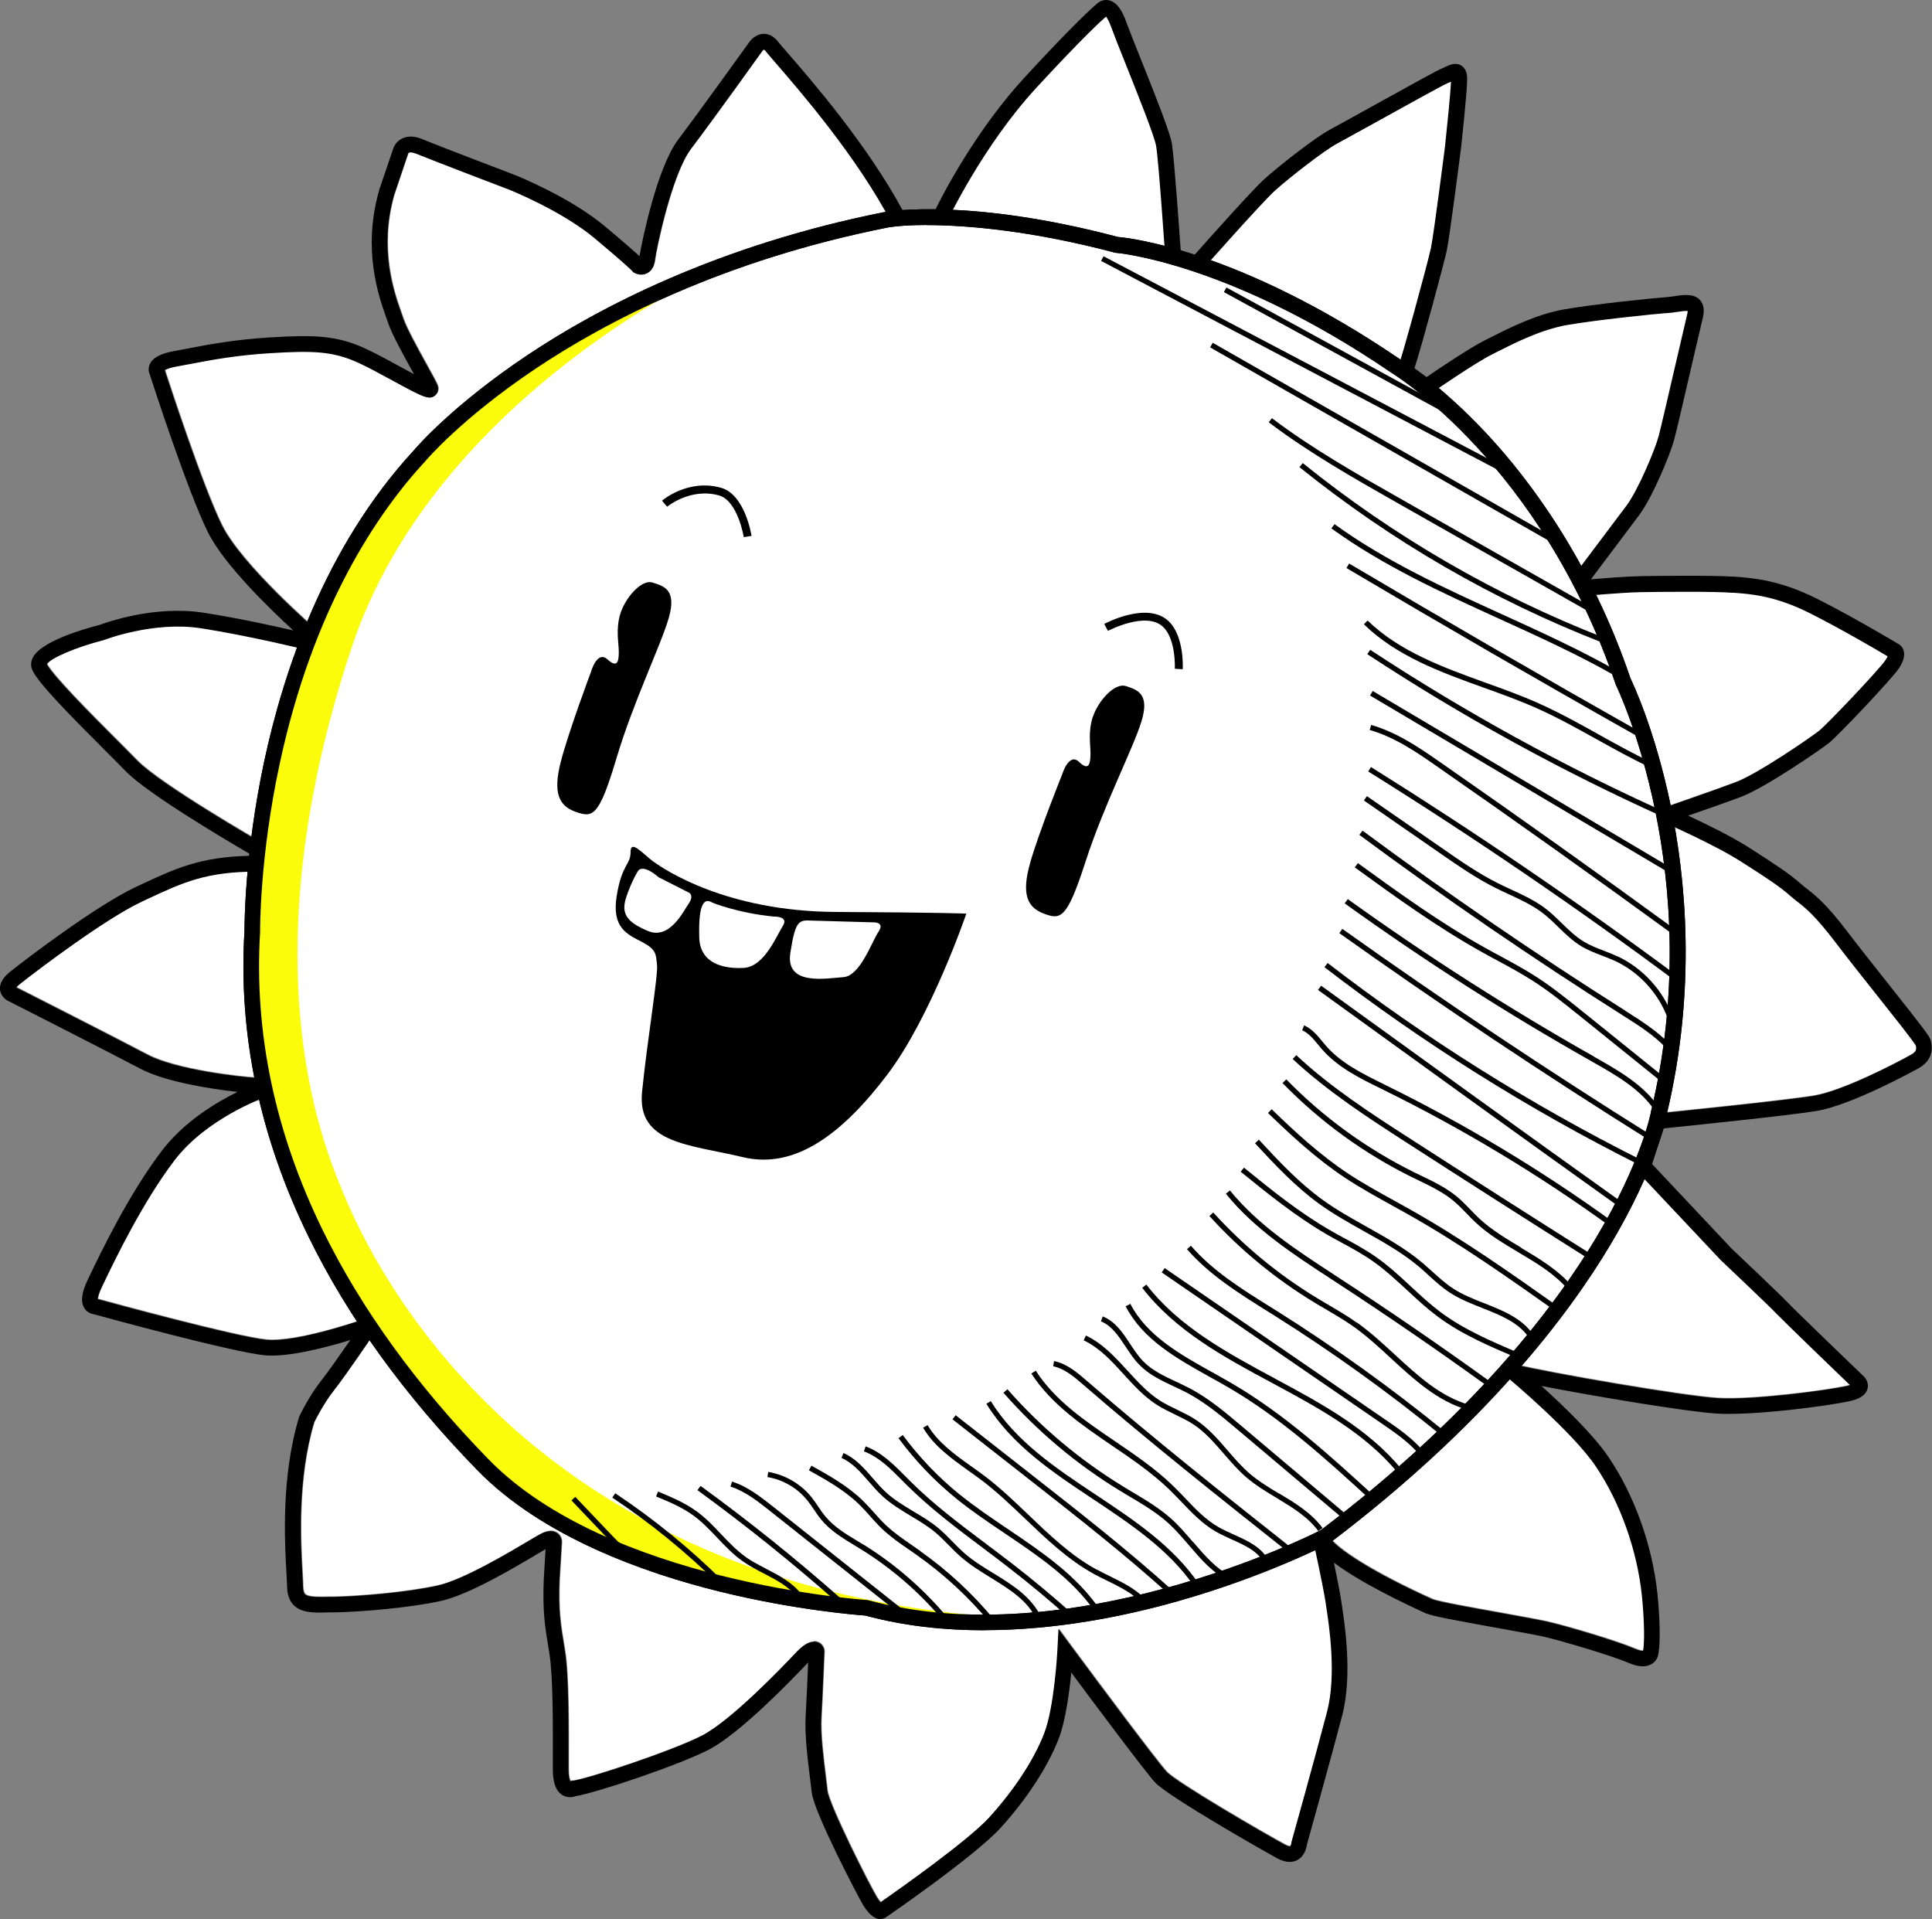 <?xml version="1.0" encoding="UTF-8"?>
<svg id="Layer_2" data-name="Layer 2" xmlns="http://www.w3.org/2000/svg" viewBox="0 0 205.07 203.71">
  <rect x="0" y="0" width="205.07" height="203.71" fill="#808080" stroke="none"/>
  <defs>
    <style>
      .cls-1 {
        fill: #fff;
      }

      .cls-2 {
        fill: #fbfc0b;
      }
    </style>
  </defs>
  <g id="Layer_2-2" data-name="Layer 2">
    <g>
      <path class="cls-1" d="m86.44,174.17c.11,0,.23.02.34.05.49.15.72.58.77.9v.08s0,.08,0,.08c0,.05-.19,4.72-.32,7-.1,1.71.23,4.35.47,6.27.07.56.13,1.05.17,1.44.15,1.46,4.41,9.94,5.25,11.32.17.27.3.44.4.54,1.79-1.25,9.28-6.52,11.55-9.02,2.65-2.93,4.72-6.08,5.81-8.88,1.09-2.78,1.41-8.73,1.41-8.79l.12-2.32,1.38,1.87c3.07,4.15,9.13,12.27,10.09,13.29,1.09,1.17,10.48,6.62,12.55,7.73.4.22.56.18.56.18.05-.03.13-.23.14-.39l.03-.15c.03-.09,2.63-9.41,3.76-13.76,1.02-3.92.21-9.18-.09-11.15-.02-.16-.05-.3-.06-.41-.22-1.52-1.31-6.55-1.32-6.6l-1.26-5.84,2.81,5.27c.78,1.45,5.15,4.13,11.15,6.83h.03c.51.23,4.47.94,7.09,1.41,2.19.4,4.27.77,5.16.98,2.09.49,7.24,2.02,9.18,2.85.48.2.74.22.85.22.25-1.43,0-4.68-.12-5.84-.51-4.88-2.3-9.9-4.91-13.77-2.48-3.67-9.19-9.28-9.26-9.33l-2.79-2.32,3.52.87c3.52.87,17.77,3.34,21.48,3.56,3.66.22,11.43-.8,13.6-1.27.19-.04.33-.08.44-.12-1.32-1.27-7.1-6.84-7.85-7.63-.8-.85-5.8-5.57-5.85-5.62l-.03-.03-9.16-9.73,1.88-5.76.54-.05c.13-.01,13.33-1.34,16.62-1.88,2.96-.49,8.47-3.31,10.34-4.36.58-.33.59-.63.49-1-.32-.54-2.52-3.31-4.29-5.54-1.55-1.95-3.15-3.97-4.27-5.45-2.11-2.77-3.11-3.56-4-4.26-.26-.2-.5-.39-.76-.62-1.12-.99-2.39-1.83-5.23-3.64-2.85-1.82-8.14-4.14-8.2-4.16l-1.96-.86,2.02-.7c.05-.02,5.07-1.75,7.51-2.66,2.38-.88,8.1-4.83,8.91-5.48.83-.65,6.33-6.44,7.04-7.48.13-.19.21-.34.25-.44-1.12-.67-4.89-2.88-8.2-4.55-3.72-1.88-6.3-2.06-8.18-2.2h-.19c-1.91-.15-7.69-.1-9.66-.06-2.06.04-6.06.41-6.1.41l-.53.05-.91-1.59.33-.44c.04-.06,4.43-5.9,5.7-7.58,1.22-1.61,3.06-5.97,3.44-7.43.24-.9,1.06-4.47,1.79-7.61.53-2.27,1.02-4.41,1.23-5.28.05-.19.06-.3.06-.37-.25-.04-.81.05-1.16.1-.3.05-.62.09-.92.11-1.38.09-7.65.74-10.75,1.28-2.73.48-5.54,1.9-7.4,2.84-.21.11-.4.2-.59.3-1.76.88-6.42,4.09-6.47,4.12l-.49.34-3.3-2.42.31-.63c.35-.78,3.16-11.06,3.51-12.71.31-1.46,1.49-10.72,1.5-10.82.2-1.87.58-5.54.63-6.85-.13.06-.26.12-.39.17-.48.19-5.19,2.81-8.01,4.37-1.73.96-3.22,1.78-3.72,2.05-1.34.71-5.08,3.63-6.58,4.98-1.37,1.24-7.68,8.36-7.74,8.43l-.37.42-3.48-1.25-.04-.55c0-.1-.69-10.13-.96-11.77-.17-1.06-1.95-5.49-3.24-8.73-.67-1.67-1.24-3.1-1.54-3.93-.23-.65-.43-.96-.55-1.1-.46.4-2.47,2.21-7.42,7.58-5.72,6.21-9.47,14.17-9.5,14.25l-.22.48h-5.4s-.23-.45-.23-.45c-3.67-6.99-9.71-13.96-12.29-16.94-.52-.6-.87-1-1.04-1.22-.1-.13-.17-.18-.2-.2-.05.02-.15.11-.2.18-.05.08-5.36,7.48-7.55,10.36-2.04,2.68-3.69,10.66-3.83,11.81-.1.85-.5,1.23-.82,1.39-.61.32-1.21.04-1.32-.02l-.15-.08-.11-.13s-.55-.6-3.98-3.47c-3.52-2.95-9.08-5.17-9.14-5.19-.32-.12-8.1-3.09-9.75-3.77-.46-.19-.83-.22-.92-.06l-1.5,4.45c-1.63,5.74.02,10.38.72,12.36.1.27.18.51.24.69.3.96,1.63,3.37,2.51,4.96.63,1.14.99,1.8,1.13,2.13.2.47.02.87-.21,1.08-.62.56-1.25.24-4.53-1.55-1.2-.66-2.57-1.4-3.63-1.89-2.76-1.27-4.95-1.29-9.29-1.03-3.67.22-6.24.71-8.5,1.14-.5.1-.99.19-1.46.27-.79.14-1.16.31-1.32.41.46,1.42,4.04,12.37,6.06,16.45,2.1,4.25,10.01,11.11,10.09,11.17l.68.59-1.52,1.52-.46-.11c-.06-.01-5.77-1.42-11-2.24-5.03-.78-10.22,1.22-10.27,1.24l-.1.03c-2.86.73-5.66,1.92-5.99,2.56.7,1.3,4.61,5.23,7.22,7.84.89.89,1.73,1.73,2.34,2.36,2.46,2.55,13.16,8.7,13.27,8.77l.47.27-.26,2.76h-.76c-5.38,0-7.86,1.16-11.63,2.92l-.55.26c-3.89,1.81-11.22,7.37-12.97,8.76-.2.16-.32.28-.38.36.67.34,10.76,5.47,13.94,7.15,2.99,1.58,9.94,2.37,11.45,2.43.3.01,1.23.05,1.48.8.14.41,0,.88-.38,1.19l-.11.1-.14.05c-.06.02-6.06,2.19-9.44,6.61-3.39,4.44-6.33,10.55-7.58,13.16l-.14.29c-.35.73-.42,1.12-.43,1.3,1.31.36,14.54,3.97,17.86,4.31,3.35.34,10.67-2.27,10.75-2.3l2.41-.87-1.43,2.12c-.13.2-3.29,4.87-4.54,6.44-1.05,1.33-1.92,3.04-2.08,3.37-1.82,6.04-1.43,12.8-1.25,16.06.03.57.06,1.02.06,1.35.02.82.27.91.45.98.47.18,1.35.16,2.37.14h.5c2.52-.05,7.59-.45,10.95-1.19,2.71-.59,7.67-3.55,9.79-4.81.41-.25.74-.44.96-.56.35-.2,1.27-.72,1.98-.2.42.3.51.8.46,1.16l-.23,3.77c-.13,3.34.11,4.75.53,7.3l.05.32c.41,2.48.39,8.01.38,11.32,0,.46,0,.87,0,1.22,0,.81.13,1.14.2,1.25l.11-.07.12.02c1.81-.26,10.59-3.19,13.7-4.78,3.06-1.57,8.4-7.12,9.97-8.79.54-.57,1.23-1.19,1.93-1.19Z"/>
      <path d="m93.49,203.71c-.44,0-1.1-.27-1.84-1.46-.57-.93-5.28-9.95-5.49-12.02-.04-.38-.1-.87-.17-1.41-.25-1.99-.59-4.72-.48-6.58.09-1.56.21-4.25.27-5.79-.04.04-.08.08-.12.12-1.61,1.71-7.13,7.43-10.42,9.13-3.31,1.7-11.9,4.56-14.11,4.93-.38.15-.93.19-1.42-.1-.69-.42-1.03-1.31-1.03-2.73,0-.35,0-.76,0-1.22.01-3.04.03-8.7-.36-11.04l-.05-.32c-.43-2.58-.69-4.13-.55-7.66l.19-3.14c-.2.12-.49.29-.83.49-2.37,1.41-7.31,4.36-10.29,5.01-3.47.76-8.69,1.17-11.28,1.21h-.5c-1.25.04-2.23.06-3.01-.24-.99-.38-1.5-1.22-1.53-2.51,0-.3-.03-.74-.06-1.29-.19-3.36-.59-10.36,1.34-16.7l.05-.12c.04-.09,1.02-2.13,2.3-3.74.69-.87,2.04-2.8,3.08-4.3-2.58.79-6.66,1.86-9.12,1.61-3.53-.36-17-4.05-18.17-4.37-.32-.05-.71-.24-.95-.65-.4-.66-.28-1.63.36-2.97l.14-.29c1.27-2.66,4.26-8.87,7.76-13.45,2.37-3.1,5.79-5.13,8.01-6.22-2.73-.3-7.65-1.05-10.31-2.46-3.18-1.68-13.31-6.83-13.92-7.14-.4-.17-.88-.58-.97-1.19-.1-.66.26-1.32,1.07-1.97,1.78-1.42,9.26-7.09,13.3-8.97l.55-.26c3.65-1.71,6.34-2.96,11.58-3.07l.02-.19c-2.14-1.24-10.83-6.36-13.18-8.78-.6-.63-1.44-1.46-2.32-2.34-3.88-3.88-6.89-6.96-7.57-8.34-.21-.42-.21-.9,0-1.34.83-1.78,5.55-3.12,7.07-3.5.61-.23,5.81-2.13,11.08-1.31,3.6.56,7.42,1.4,9.52,1.88-2.46-2.25-7.36-6.99-9.06-10.42-2.15-4.34-5.84-15.72-6.18-16.77-.12-.27-.17-.65,0-1.05.31-.7,1.15-1.15,2.64-1.42.47-.08.94-.17,1.44-.27,2.2-.42,4.94-.94,8.71-1.17,4.53-.27,7-.25,10.09,1.18,1.12.51,2.51,1.27,3.73,1.94.45.24.96.52,1.44.78-.03-.05-.06-.11-.09-.16-1.02-1.85-2.29-4.15-2.65-5.27-.05-.17-.13-.38-.22-.63-.76-2.13-2.54-7.13-.75-13.4v-.04s1.53-4.5,1.53-4.5c.04-.11.27-.71.96-1.03.61-.28,1.34-.24,2.17.11,1.62.68,9.63,3.73,9.71,3.76.25.1,5.87,2.34,9.61,5.47,2.08,1.74,3.14,2.68,3.67,3.17.26-1.57,1.85-9.42,4.13-12.41,2.17-2.85,7.46-10.24,7.52-10.31.05-.08.62-.86,1.52-.88.4-.01,1,.13,1.56.86.14.18.51.61.98,1.15,2.57,2.96,8.5,9.8,12.27,16.81h3.34c.91-1.86,4.41-8.61,9.56-14.2,5.4-5.86,7.34-7.54,7.67-7.81.25-.25.69-.47,1.22-.38,1.01.18,1.56,1.38,1.88,2.27.29.8.86,2.23,1.52,3.88,1.78,4.44,3.15,7.93,3.34,9.08.24,1.51.79,9.23.94,11.38l1.39.5c1.4-1.58,6.24-7.01,7.5-8.14,1.38-1.25,5.34-4.38,6.92-5.22.5-.26,1.98-1.09,3.7-2.04,5.38-2.98,7.85-4.34,8.26-4.49.08-.03.2-.08.31-.14.44-.21,1.1-.52,1.7-.14.62.39.62,1.17.62,1.43,0,1.36-.62,7.06-.65,7.3-.05.4-1.2,9.44-1.53,10.97-.25,1.17-2.57,9.83-3.41,12.42l1.28.94c1.27-.87,4.65-3.14,6.18-3.9.18-.09.37-.19.58-.29,1.95-.99,4.89-2.48,7.87-3,3.22-.56,9.48-1.2,10.93-1.3.23-.02.5-.06.78-.1.95-.14,2.03-.3,2.68.41.4.44.5,1.08.3,1.91-.21.86-.7,2.99-1.23,5.26-.73,3.16-1.56,6.74-1.81,7.66-.42,1.58-2.32,6.15-3.72,8.01-.99,1.31-3.87,5.15-5.11,6.8,1.33-.11,3.75-.3,5.26-.33,2.06-.04,7.82-.09,9.81.05h.18c1.91.15,4.79.35,8.81,2.38,3.98,2.01,8.6,4.78,8.64,4.81.12.07.41.29.51.74.12.52-.07,1.14-.57,1.87-.8,1.17-6.43,7.1-7.38,7.86-.88.69-6.78,4.77-9.37,5.73-1.47.55-3.87,1.39-5.57,1.98,1.85.86,4.64,2.22,6.51,3.42,2.91,1.87,4.22,2.73,5.43,3.8.23.2.45.38.69.56.96.76,2.06,1.62,4.29,4.56,1.11,1.46,2.7,3.47,4.25,5.42,4.04,5.09,4.47,5.7,4.57,6.07.44,1.62-.45,2.51-1.27,2.97-.07.04-7.02,3.92-10.88,4.55-2.99.49-13.62,1.58-16.18,1.84l-1.24,3.79,8.46,8.99c.38.36,5.08,4.8,5.89,5.66.78.83,7.63,7.42,8.04,7.81.32.27.62.78.48,1.36-.21.88-1.22,1.2-1.97,1.36-2.3.5-10.19,1.54-14.05,1.3-3.12-.19-12.98-1.83-18.6-2.93,2.26,2.03,5.49,5.13,7.13,7.55,2.76,4.09,4.65,9.38,5.19,14.53.02.19.47,4.53.08,6.43-.05.33-.27.76-.73,1.02-.59.34-1.4.3-2.39-.13-1.81-.77-6.88-2.28-8.91-2.76-.85-.2-2.91-.57-5.08-.96-4.25-.77-6.88-1.25-7.47-1.52h-.03c-2.31-1.05-6.97-3.27-9.81-5.4.31,1.48.64,3.17.76,3.97.02.11.04.25.06.4.32,2.07,1.17,7.57.06,11.83-1.09,4.18-3.52,12.89-3.75,13.73-.04.31-.23,1.2-1,1.62-.41.23-1.12.38-2.15-.17-.85-.46-11.51-6.49-12.98-8.07-.97-1.05-6.34-8.22-8.88-11.65-.2,2.09-.61,5.17-1.35,7.06-1.17,2.98-3.34,6.32-6.13,9.4-2.7,2.98-11.84,9.28-12.22,9.54l-.11.07-.13.04c-.08.03-.19.04-.3.04Zm-7.11-29.48c.11,0,.23.02.34.05.49.15.72.58.77.9v.08s0,.08,0,.08c0,.05-.19,4.72-.32,7-.1,1.71.23,4.35.47,6.27.07.56.13,1.05.17,1.44.15,1.46,4.41,9.94,5.25,11.32.17.27.3.44.4.54,1.79-1.25,9.28-6.52,11.55-9.02,2.65-2.93,4.72-6.08,5.81-8.88,1.09-2.78,1.41-8.73,1.41-8.79l.12-2.32,1.38,1.87c3.07,4.15,9.13,12.27,10.09,13.29,1.09,1.17,10.48,6.62,12.55,7.73.4.22.56.18.56.18.05-.03.13-.23.14-.39l.03-.15c.03-.09,2.63-9.41,3.76-13.76,1.02-3.92.21-9.18-.09-11.15-.02-.16-.05-.3-.06-.41-.22-1.52-1.31-6.55-1.32-6.6l-1.26-5.84,2.81,5.27c.78,1.45,5.15,4.13,11.15,6.83h.03c.51.23,4.47.94,7.09,1.41,2.19.4,4.27.77,5.16.98,2.09.49,7.24,2.02,9.18,2.85.48.2.74.22.85.22.25-1.43,0-4.68-.12-5.84-.51-4.88-2.3-9.9-4.91-13.77-2.48-3.67-9.19-9.28-9.26-9.33l-2.79-2.32,3.52.87c3.52.87,17.77,3.34,21.48,3.56,3.66.22,11.43-.8,13.6-1.27.19-.04.33-.08.44-.12-1.32-1.27-7.1-6.84-7.85-7.63-.8-.85-5.8-5.57-5.85-5.62l-.03-.03-9.16-9.73,1.88-5.76.54-.05c.13-.01,13.33-1.34,16.62-1.88,2.96-.49,8.47-3.31,10.34-4.36.58-.33.59-.63.49-1-.32-.54-2.52-3.31-4.29-5.54-1.55-1.95-3.15-3.97-4.27-5.45-2.11-2.77-3.11-3.56-4-4.26-.26-.2-.5-.39-.76-.62-1.12-.99-2.39-1.83-5.23-3.64-2.85-1.82-8.14-4.14-8.2-4.16l-1.96-.86,2.02-.7c.05-.02,5.07-1.75,7.51-2.66,2.38-.88,8.1-4.83,8.91-5.48.83-.65,6.33-6.44,7.04-7.48.13-.19.21-.34.25-.44-1.12-.67-4.89-2.88-8.2-4.55-3.72-1.88-6.3-2.06-8.18-2.2h-.19c-1.91-.15-7.69-.1-9.66-.06-2.06.04-6.06.41-6.1.41l-.53.05-.91-1.59.33-.44c.04-.06,4.43-5.9,5.7-7.58,1.22-1.61,3.06-5.97,3.44-7.43.24-.9,1.06-4.47,1.79-7.61.53-2.27,1.02-4.41,1.23-5.28.05-.19.06-.3.06-.37-.25-.04-.81.05-1.16.1-.3.05-.62.09-.92.11-1.38.09-7.65.74-10.75,1.28-2.73.48-5.54,1.9-7.4,2.84-.21.11-.4.2-.59.3-1.76.88-6.42,4.09-6.47,4.12l-.49.34-3.3-2.42.31-.63c.35-.78,3.16-11.06,3.51-12.71.31-1.46,1.49-10.72,1.5-10.82.2-1.87.58-5.54.63-6.85-.13.06-.26.12-.39.17-.48.19-5.19,2.81-8.01,4.37-1.73.96-3.22,1.78-3.72,2.05-1.34.71-5.08,3.63-6.58,4.98-1.37,1.24-7.68,8.36-7.74,8.43l-.37.42-3.48-1.25-.04-.55c0-.1-.69-10.13-.96-11.77-.17-1.06-1.95-5.49-3.24-8.73-.67-1.67-1.24-3.1-1.54-3.93-.23-.65-.43-.96-.55-1.1-.46.4-2.47,2.21-7.42,7.58-5.72,6.21-9.47,14.17-9.5,14.25l-.22.48h-5.4s-.23-.45-.23-.45c-3.67-6.99-9.71-13.96-12.29-16.94-.52-.6-.87-1-1.04-1.22-.1-.13-.17-.18-.2-.2-.05.02-.15.11-.2.18-.05.08-5.36,7.48-7.55,10.36-2.04,2.68-3.69,10.66-3.83,11.81-.1.85-.5,1.23-.82,1.39-.61.32-1.21.04-1.32-.02l-.15-.08-.11-.13s-.55-.6-3.98-3.47c-3.52-2.95-9.08-5.17-9.14-5.19-.32-.12-8.1-3.09-9.75-3.77-.46-.19-.83-.22-.92-.06l-1.5,4.45c-1.63,5.74.02,10.38.72,12.36.1.27.18.51.24.69.3.96,1.63,3.37,2.51,4.96.63,1.14.99,1.8,1.13,2.13.2.47.02.87-.21,1.08-.62.56-1.25.24-4.53-1.55-1.2-.66-2.57-1.4-3.63-1.89-2.76-1.27-4.95-1.29-9.29-1.03-3.67.22-6.24.71-8.5,1.14-.5.1-.99.19-1.46.27-.79.14-1.16.31-1.32.41.46,1.42,4.04,12.37,6.06,16.45,2.1,4.25,10.01,11.11,10.09,11.17l.68.59-1.52,1.52-.46-.11c-.06-.01-5.77-1.42-11-2.24-5.03-.78-10.22,1.22-10.27,1.24l-.1.03c-2.86.73-5.66,1.92-5.99,2.56.7,1.3,4.61,5.23,7.22,7.84.89.89,1.73,1.73,2.34,2.36,2.46,2.55,13.16,8.7,13.27,8.77l.47.27-.26,2.76h-.76c-5.38,0-7.86,1.16-11.63,2.92l-.55.26c-3.89,1.81-11.22,7.37-12.97,8.76-.2.16-.32.28-.38.36.67.34,10.76,5.47,13.94,7.15,2.99,1.58,9.94,2.37,11.45,2.43.3.01,1.23.05,1.48.8.14.41,0,.88-.38,1.19l-.11.1-.14.05c-.06.02-6.06,2.19-9.44,6.61-3.39,4.44-6.33,10.55-7.58,13.16l-.14.29c-.35.73-.42,1.12-.43,1.3,1.31.36,14.54,3.97,17.86,4.31,3.35.34,10.67-2.27,10.75-2.3l2.41-.87-1.43,2.12c-.13.2-3.29,4.87-4.54,6.44-1.05,1.33-1.92,3.04-2.08,3.37-1.82,6.04-1.43,12.8-1.25,16.06.03.57.06,1.02.06,1.35.02.82.27.91.45.98.47.18,1.35.16,2.37.14h.5c2.52-.05,7.59-.45,10.95-1.19,2.71-.59,7.67-3.55,9.79-4.81.41-.25.74-.44.96-.56.35-.2,1.27-.72,1.98-.2.42.3.51.8.46,1.16l-.23,3.77c-.13,3.34.11,4.75.53,7.3l.05.32c.41,2.48.39,8.01.38,11.32,0,.46,0,.87,0,1.22,0,.81.13,1.14.2,1.25l.11-.07.12.02c1.81-.26,10.59-3.19,13.7-4.78,3.06-1.57,8.4-7.12,9.97-8.79.54-.57,1.23-1.19,1.93-1.19Zm-25.86,14.85h0s0,0,0,0h.01s0,0,0,0Zm113.87-13.69s0,0,0,0h0ZM43.37,16.25v.03s0-.03,0-.03Z"/>
      <g>
        <path class="cls-1" d="m118.51,25.99s12.04.85,29.69,12.9c0,0,15.94,9.49,24.09,33.46,0,0,9.98,20.2,3.77,45.87,0,0-3.77,20.93-35.4,44.89,0,0-26.16,13.63-48.67,7.54,0,0-27.62-1.7-40.76-15.21-13.14-13.5-25.91-32.85-24.45-56.57,0,0-.36-30.9,17.76-50.49,0,0,15.21-18.25,49.64-25.06,0,0,8.76-1.46,24.33,2.68Z"/>
        <path d="m104.45,173.03c-4.17,0-8.44-.44-12.6-1.56-.83-.06-7.5-.58-15.51-2.56-7.9-1.95-18.78-5.78-25.7-12.9-7.7-7.91-13.71-16.21-17.85-24.67-5.21-10.62-7.51-21.55-6.84-32.51,0-.56,0-8.24,2.1-18.05,2.01-9.38,6.39-22.71,15.87-32.97.3-.36,4.13-4.81,12.07-10.12,7.46-4.98,20.11-11.66,38.03-15.21.39-.07,9.11-1.44,24.64,2.67,1.19.1,12.94,1.38,30,13.02.37.23,4.27,2.64,9.15,7.87,4.61,4.95,11.01,13.47,15.26,25.97.28.58,2.61,5.53,4.26,13.46,1.58,7.61,2.79,19.5-.44,32.9-.09.46-1.15,5.66-5.94,13.71-4.51,7.57-13.33,19.21-29.78,31.67l-.12.08c-.07.03-6.72,3.48-16.05,6.12-5.58,1.58-12.88,3.07-20.54,3.07Zm-6.07-149.15c-1.82,0-3.19.11-4.07.25-17.63,3.49-30.07,10.06-37.4,14.96-7.91,5.29-11.69,9.77-11.73,9.82l-.03.03c-5.09,5.5-11.91,15.55-15.47,32.16-2.14,9.97-2.07,17.68-2.07,17.76v.03s0,.03,0,.03c-.66,10.67,1.59,21.34,6.67,31.7,4.07,8.3,9.97,16.45,17.55,24.24,12.76,13.11,39.94,14.94,40.21,14.96h.08s.08.03.08.03c21.41,5.79,46.59-6.73,48-7.45,16.14-12.24,24.81-23.64,29.23-31.05,4.8-8.03,5.79-13.23,5.8-13.28v-.05c6.07-25.06-3.6-45.1-3.7-45.3l-.04-.1c-7.95-23.37-23.57-32.92-23.73-33.01l-.04-.03c-17.21-11.75-29.16-12.74-29.28-12.75h-.08s-.08-.03-.08-.03c-8.59-2.28-15.53-2.91-19.92-2.91Z"/>
      </g>
      <path class="cls-2" d="m110.91,171.87c6.19.17-12.68.46-18.92-1.23,0,0-27.62-1.7-40.76-15.21-13.14-13.5-25.91-32.85-24.45-56.57,0,0-.36-30.9,17.76-50.49,0,0,10.09-12.11,32.45-20.28,0,0-30.69,13.53-39.69,40.71-9,27.19-5.77,45.88-1.29,56.77,1.29,3.12,16.42,44.65,74.9,46.3Z"/>
      <path d="m104.45,173.03c-4.17,0-8.44-.44-12.6-1.56-.83-.06-7.5-.58-15.51-2.56-7.9-1.95-18.78-5.78-25.7-12.9-7.7-7.91-13.71-16.21-17.85-24.67-5.21-10.62-7.51-21.55-6.84-32.51,0-.56,0-8.24,2.1-18.05,2.01-9.38,6.39-22.71,15.87-32.97.3-.36,4.13-4.81,12.07-10.12,7.46-4.98,20.11-11.66,38.03-15.21.39-.07,9.11-1.44,24.64,2.67,1.19.1,12.94,1.38,30,13.02.37.23,4.27,2.64,9.15,7.87,4.61,4.95,11.01,13.47,15.26,25.97.28.58,2.61,5.53,4.26,13.46,1.58,7.61,2.79,19.5-.44,32.9-.09.46-1.15,5.66-5.94,13.71-4.51,7.57-13.33,19.21-29.78,31.67l-.12.08c-.07.03-6.72,3.48-16.05,6.12-5.58,1.58-12.88,3.07-20.54,3.07Zm-6.07-149.15c-1.82,0-3.19.11-4.07.25-17.63,3.49-30.07,10.06-37.4,14.96-7.91,5.29-11.69,9.77-11.73,9.82l-.03.03c-5.09,5.5-11.91,15.55-15.47,32.16-2.14,9.97-2.07,17.68-2.07,17.76v.03s0,.03,0,.03c-.66,10.67,1.59,21.34,6.67,31.7,4.07,8.3,9.97,16.45,17.55,24.24,12.76,13.11,39.94,14.94,40.21,14.96h.08s.08.03.08.03c21.41,5.79,46.59-6.73,48-7.45,16.14-12.24,24.81-23.64,29.23-31.05,4.8-8.03,5.79-13.23,5.8-13.28v-.05c6.07-25.06-3.6-45.1-3.7-45.3l-.04-.1c-7.95-23.37-23.57-32.92-23.73-33.01l-.04-.03c-17.21-11.75-29.16-12.74-29.28-12.75h-.08s-.08-.03-.08-.03c-8.59-2.28-15.53-2.91-19.92-2.91Z"/>
      <rect x="141.48" y="23.81" width=".56" height="26.68" transform="translate(41.16 143.73) rotate(-61.34)"/>
      <rect x="138.09" y="14.55" width=".56" height="48.3" transform="translate(39.66 143.1) rotate(-62.23)"/>
      <rect x="146.23" y="26.23" width=".56" height="41.26" transform="translate(33.17 150.86) rotate(-60.28)"/>
      <path d="m135.01,44.38l-.34.44c4.28,3.24,9.02,5.93,13.6,8.53l20.55,11.66.27-.48-20.55-11.66c-4.57-2.59-9.29-5.27-13.54-8.49Z"/>
      <path d="m170.09,68.22l.2-.52c-11.57-4.51-22.34-10.75-32.01-18.55l-.35.43c9.72,7.83,20.53,14.1,32.16,18.63Z"/>
      <path d="m141.65,55.63l-.33.45c5.5,3.99,11.79,6.85,17.87,9.62,4.1,1.87,8.33,3.79,12.29,6.05l.28-.48c-3.98-2.27-8.23-4.2-12.33-6.07-6.06-2.76-12.32-5.61-17.78-9.57Z"/>
      <path d="m173.81,78.15l.27-.48c-10.3-5.81-20.69-11.82-30.88-17.86l-.28.48c10.19,6.04,20.58,12.05,30.89,17.86Z"/>
      <path d="m163.36,74.66c-1.85-.82-3.81-1.53-5.7-2.21-4.48-1.62-9.1-3.29-12.5-6.59l-.39.4c3.48,3.39,8.17,5.09,12.7,6.72,1.89.68,3.84,1.38,5.67,2.2,2.16.96,4.27,2.14,6.31,3.27,1.82,1.01,3.7,2.06,5.62,2.96l.23-.5c-1.9-.89-3.77-1.93-5.58-2.94-2.06-1.15-4.18-2.33-6.36-3.3Z"/>
      <path d="m176.54,86.71l.23-.51c-10.85-4.89-21.39-10.69-31.33-17.23l-.31.46c9.97,6.56,20.53,12.37,31.41,17.28Z"/>
      <rect x="161.22" y="64.49" width=".56" height="37.05" transform="translate(7.75 179.64) rotate(-59.35)"/>
      <path d="m145.54,76.94l-.15.54c2.69.76,5.1,2.44,7.22,3.92,8.39,5.83,16.83,11.84,25.1,17.87l.33-.45c-8.27-6.03-16.71-12.04-25.11-17.88-2.17-1.51-4.62-3.21-7.4-4Z"/>
      <path d="m177.82,104.11l.33-.45c-10.53-7.82-21.51-15.3-32.63-22.25l-.29.47c11.11,6.93,22.08,14.41,32.59,22.22Z"/>
      <path d="m171.67,101.5c-.46-.21-.94-.4-1.4-.58-.76-.29-1.48-.57-2.14-.97-.87-.52-1.59-1.22-2.35-1.96-.54-.53-1.11-1.08-1.72-1.55-1.12-.85-2.4-1.45-3.64-2.02-.47-.22-.96-.44-1.43-.68-2.02-1.01-3.91-2.32-5.74-3.59l-8.16-5.65-.32.46,8.16,5.65c1.85,1.28,3.75,2.6,5.81,3.63.48.24.97.47,1.45.69,1.22.56,2.47,1.15,3.54,1.96.59.45,1.14.98,1.67,1.5.75.73,1.53,1.49,2.45,2.04.71.43,1.48.72,2.23,1.01.46.18.93.36,1.37.56,2.57,1.2,4.65,3.49,5.6,6.17l.53-.18c-.99-2.81-3.19-5.23-5.89-6.49Z"/>
      <path d="m172.5,107.26c-9.48-5.99-18.86-12.42-27.88-19.1l-.33.45c9.02,6.69,18.42,13.12,27.91,19.13l.09.06c1.59,1,3.23,2.04,4.52,3.4l.41-.38c-1.34-1.41-3.02-2.47-4.63-3.49l-.09-.06Z"/>
      <path d="m163.06,103.67c-1.24-.8-2.56-1.51-3.83-2.2-.54-.29-1.08-.58-1.61-.88-4.73-2.63-9.18-5.86-13.49-8.98l-.33.45c4.32,3.14,8.79,6.37,13.55,9.02.53.3,1.07.59,1.61.88,1.27.68,2.57,1.39,3.8,2.18,1.7,1.09,3.29,2.38,4.84,3.62l8.8,7.09.35-.43-8.8-7.09c-1.56-1.25-3.17-2.55-4.89-3.66Z"/>
      <path d="m169.21,112.15c-8.98-5.07-17.77-10.7-26.15-16.72l-.33.45c8.39,6.04,17.2,11.68,26.2,16.76l.1.06c2.42,1.37,4.92,2.78,6.5,5.01l.46-.31c-1.65-2.33-4.21-3.78-6.68-5.18l-.11-.06Z"/>
      <path d="m175.07,121.02l.3-.47c-11.13-6.96-22.19-14.35-32.89-21.96l-.32.45c10.71,7.62,21.78,15.01,32.92,21.98Z"/>
      <path d="m173.97,123.62l.25-.5c-11.71-5.87-22.92-12.91-33.3-20.91l-.34.44c10.41,8.02,21.64,15.08,33.39,20.97Z"/>
      <path d="m171.85,128.06l.32-.45c-10.68-7.62-21.49-15.44-31.94-22.99l-.33.45c10.45,7.56,21.26,15.37,31.94,23Z"/>
      <path d="m146.86,115.06c-2.2-1.08-4.47-2.2-6.07-4.01-.15-.17-.29-.34-.43-.51-.55-.67-1.13-1.36-1.94-1.71l-.2.52c.68.3,1.18.91,1.71,1.55.15.18.29.36.44.52,1.68,1.9,4,3.04,6.25,4.14l.3.15c8.34,4.11,16.39,8.95,23.93,14.41l.33-.45c-7.56-5.47-15.64-10.33-24.01-14.45l-.3-.15Z"/>
      <path d="m137.59,111.99l-.38.41c3.71,3.46,8.08,6.28,11.95,8.78,6.57,4.24,13.24,8.5,19.82,12.65l.3-.47c-6.58-4.15-13.25-8.41-19.81-12.64-3.85-2.48-8.2-5.29-11.87-8.72Z"/>
      <path d="m161.47,132.42c-1.54-.92-3.13-1.86-4.44-3.08-.33-.31-.65-.63-.95-.95-.45-.46-.91-.94-1.41-1.36-1.15-.96-2.51-1.62-3.83-2.25l-.08-.04c-.21-.1-.41-.2-.62-.3-5.08-2.51-9.65-5.83-13.61-9.88l-.4.39c4,4.1,8.62,7.46,13.76,10,.22.11.44.21.66.32l.04.02c1.29.62,2.62,1.27,3.71,2.18.48.4.91.85,1.37,1.32.32.33.64.67.98.98,1.35,1.26,2.97,2.22,4.53,3.15,1.99,1.18,3.86,2.3,5.28,3.97l.43-.35c-1.49-1.75-3.49-2.94-5.42-4.09Z"/>
      <path d="m147.99,127.43c-1.63-.9-3.31-1.82-4.88-2.86-2.99-1.98-5.67-4.45-8.13-6.84l-.39.4c2.48,2.4,5.18,4.9,8.21,6.9,1.59,1.05,3.28,1.98,4.92,2.89l.03.02c.61.33,1.21.67,1.82,1.01,5.39,3.04,10.53,6.67,15.5,10.18l.32-.45c-4.98-3.52-10.13-7.16-15.54-10.21-.61-.35-1.23-.69-1.85-1.03Z"/>
      <path d="m157.56,138.33c-1.14-.45-2.32-.92-3.32-1.57-.79-.51-1.48-1.14-2.21-1.8-.35-.32-.7-.63-1.05-.93-1.82-1.53-3.91-2.7-5.94-3.84-1.57-.88-3.19-1.78-4.66-2.85-2.52-1.82-4.68-4.13-6.76-6.38l-.41.38c2.1,2.27,4.28,4.6,6.84,6.45,1.5,1.08,3.13,1.99,4.71,2.88,2.01,1.12,4.08,2.28,5.86,3.78.35.29.69.6,1.02.91.72.66,1.46,1.32,2.29,1.86,1.05.68,2.25,1.15,3.41,1.61,1.96.78,3.82,1.51,4.93,3.12l.47-.3c-1.21-1.75-3.23-2.55-5.19-3.33Z"/>
      <path d="m152.87,139.24c-1.1-.83-2.14-1.79-3.14-2.72-1.15-1.07-2.34-2.17-3.65-3.09-1.07-.75-2.23-1.39-3.36-2-.54-.29-1.09-.59-1.62-.9-3.24-1.88-6.2-4.27-9.06-6.6l-.35.43c2.88,2.34,5.86,4.75,9.13,6.65.53.31,1.08.61,1.62.9,1.13.61,2.27,1.24,3.32,1.98,1.28.9,2.45,1.99,3.59,3.04,1.01.94,2.06,1.91,3.19,2.76,2.55,1.91,5.5,3.17,8.36,4.38l.22-.51c-2.83-1.2-5.75-2.45-8.24-4.31Z"/>
      <path d="m141.64,135.31c-3.98-2.59-8.09-5.27-11.09-8.96l-.43.35c3.05,3.76,7.2,6.46,11.22,9.08l.58.38c5.35,3.49,10.68,7.15,15.86,10.89l.33-.45c-5.18-3.74-10.52-7.41-15.88-10.9l-.58-.38Z"/>
      <path d="m144.01,140.38c-.96-.69-2-1.3-3-1.88l.04-.14-.07.12c-.4-.23-.8-.47-1.19-.71-4.09-2.48-7.8-5.54-11.01-9.08l-.41.37c3.25,3.58,7,6.67,11.14,9.18.4.25.81.48,1.22.72,1,.59,2.02,1.19,2.97,1.86,1.4,1,2.71,2.2,3.97,3.37,2.43,2.24,4.94,4.55,8.15,5.46l.15-.54c-3.08-.88-5.43-3.05-7.92-5.34-1.28-1.18-2.61-2.4-4.03-3.41Z"/>
      <path d="m134.76,138.66c-2.98-1.86-6.05-3.78-8.35-6.44l-.42.36c2.36,2.72,5.47,4.66,8.48,6.55l.85.53c6.15,3.87,12.13,8.17,17.76,12.77l.35-.43c-5.65-4.61-11.65-8.92-17.82-12.81l-.85-.53Z"/>
      <path d="m147.05,150.68l-23.43-16.09-.31.46,23.43,16.09c1.51,1.04,3.07,2.11,4.18,3.58l.45-.33c-1.17-1.55-2.84-2.7-4.31-3.71Z"/>
      <path d="m135.32,146.31c-5.01-2.7-10.19-5.48-13.64-9.97l-.44.34c3.52,4.58,8.75,7.4,13.82,10.12,4.81,2.59,9.78,5.26,13.25,9.45l.43-.35c-3.53-4.27-8.55-6.97-13.41-9.58Z"/>
      <path d="m128.71,145.67c-3.43-1.91-6.98-3.89-8.73-7.28l-.5.25c1.82,3.54,5.45,5.56,8.96,7.52.67.37,1.37.76,2.04,1.15,5.54,3.24,10.36,7.63,15.01,11.89l.38-.41c-4.68-4.28-9.52-8.69-15.11-11.96-.69-.4-1.41-.8-2.04-1.16Z"/>
      <path d="m126.28,147.35c-.48-.25-.97-.48-1.44-.7-1.3-.61-2.54-1.19-3.49-2.16-.53-.54-.97-1.21-1.4-1.86-.77-1.17-1.57-2.38-2.9-2.91l-.19.52c1.15.47,1.86,1.55,2.62,2.69.44.67.9,1.37,1.47,1.94,1.02,1.05,2.36,1.67,3.65,2.28.48.22.96.45,1.42.69,1.96,1.04,3.68,2.5,5.36,3.91l11.21,9.46.36-.43-11.21-9.46c-1.69-1.43-3.45-2.91-5.46-3.97Z"/>
      <path d="m135.77,158.53c-1.08-.65-2.2-1.33-3.15-2.15-.84-.73-1.6-1.6-2.32-2.44-1.01-1.17-2.05-2.37-3.36-3.24-.63-.42-1.32-.75-1.98-1.07-.62-.3-1.25-.6-1.82-.96-1.31-.83-2.4-2.03-3.46-3.19-1.3-1.42-2.65-2.9-4.42-3.73l-.23.51c1.67.79,2.92,2.15,4.24,3.6,1.08,1.19,2.2,2.41,3.58,3.28.6.38,1.25.69,1.87.99.68.33,1.32.64,1.93,1.03,1.25.82,2.22,1.95,3.25,3.13.74.86,1.51,1.75,2.38,2.5.99.85,2.13,1.54,3.23,2.2,1.7,1.03,3.31,2,4.42,3.51l.45-.32c-1.18-1.61-2.91-2.65-4.59-3.66Z"/>
      <path d="m111.88,144.46l-.09.55c1.23.26,2.27,1.16,3.19,1.96,7.08,6.13,14.53,12.03,21.74,17.75l.35-.44c-7.21-5.71-14.65-11.61-21.72-17.73-.98-.85-2.09-1.81-3.47-2.09Z"/>
      <path d="m130.98,162.88c-.55-.25-1.12-.5-1.63-.79-1.36-.78-2.44-1.9-3.57-3.1-.42-.44-.85-.89-1.3-1.32-1.85-1.79-4.03-3.27-6.13-4.7-3.27-2.22-6.36-4.32-8.41-7.49l-.47.3c2.11,3.26,5.39,5.49,8.56,7.65,2.09,1.42,4.25,2.89,6.06,4.64.44.42.88.89,1.28,1.3,1.11,1.17,2.27,2.38,3.7,3.2.53.3,1.11.56,1.67.82,1.4.63,2.73,1.22,3.38,2.43l.5-.24c-.74-1.39-2.22-2.06-3.65-2.7Z"/>
      <path d="m126.62,163.66c-.71-.83-1.44-1.69-2.26-2.43-1.25-1.13-2.72-2.01-4.14-2.85-.33-.2-.66-.39-.99-.6-4.6-2.81-8.74-6.28-12.3-10.33l-.42.37c3.59,4.09,7.77,7.61,12.43,10.44.33.2.66.4,1,.6,1.4.83,2.84,1.69,4.06,2.79.79.72,1.51,1.56,2.21,2.37,1.22,1.43,2.49,2.9,4.19,3.78l.25-.5c-1.6-.83-2.77-2.2-4.01-3.64Z"/>
      <path d="m105.18,148.7l-.48.29c2.68,4.38,7.07,7.3,11.32,10.12,3.97,2.64,8.07,5.37,10.74,9.27l.46-.31c-2.73-3.99-6.88-6.75-10.9-9.42-4.2-2.79-8.54-5.68-11.16-9.95Z"/>
      <path d="m101.44,150.2l-.34.44,8.23,6.45c4.94,3.87,10.03,7.86,14.76,12.13l.37-.41c-4.74-4.28-9.85-8.28-14.79-12.15l-8.23-6.45Z"/>
      <path d="m116.38,166.58c-2.69-1.47-4.97-3.65-7.17-5.76-1.46-1.39-2.97-2.84-4.59-4.08-.49-.37-1-.74-1.5-1.09-1.77-1.26-3.58-2.56-4.66-4.39l-.48.27c1.14,1.94,3.01,3.27,4.81,4.56l.03.02c.49.35.99.71,1.47,1.07,1.6,1.22,3.1,2.66,4.55,4.04,2.23,2.13,4.53,4.33,7.28,5.84.47.26.95.49,1.42.72,1.16.57,2.25,1.11,3.17,1.9l.37-.42c-.98-.84-2.15-1.41-3.28-1.97-.47-.23-.95-.47-1.41-.72Z"/>
      <path d="m101.87,158.63c-2.27-1.84-4.31-3.97-6.05-6.32l-.45.33c1.77,2.39,3.83,4.55,6.14,6.42,1.64,1.33,3.44,2.54,5.18,3.71,3.5,2.36,7.12,4.8,9.52,8.27l.46-.31c-2.46-3.56-6.12-6.03-9.66-8.42-1.73-1.17-3.52-2.37-5.14-3.69Z"/>
      <path d="m104.71,163.89c-2.74-2.06-5.58-4.18-8.04-6.63-.18-.18-.36-.36-.54-.54-1.26-1.27-2.56-2.58-4.25-3.21l-.18.53c1.58.59,2.83,1.85,4.04,3.07.18.18.36.36.54.54,2.49,2.47,5.34,4.61,8.1,6.68l.02.02c.88.66,1.79,1.34,2.67,2.03,2.23,1.72,4.42,3.55,6.52,5.43l.37-.41c-2.11-1.89-4.31-3.73-6.55-5.46-.9-.7-1.82-1.38-2.71-2.05Z"/>
      <path d="m105.44,166.98c-1.06-.65-2.15-1.32-3.06-2.12-.45-.39-.88-.83-1.29-1.25-.46-.47-.93-.95-1.44-1.38-.83-.7-1.78-1.27-2.69-1.81-1.06-.64-2.07-1.24-2.94-2.05-.49-.45-.94-.98-1.38-1.48-.9-1.04-1.83-2.11-3.11-2.67l-.21.52c1.16.51,2,1.48,2.9,2.51.45.52.92,1.06,1.43,1.53.92.85,1.99,1.49,3.03,2.12.9.54,1.82,1.09,2.62,1.76.49.42.96.89,1.4,1.34.43.43.86.88,1.33,1.28.95.82,2.06,1.51,3.13,2.17,2,1.24,3.9,2.4,4.82,4.38l.51-.22c-1-2.13-3.05-3.4-5.04-4.63Z"/>
      <path d="m97.66,164.6c-.27-.19-.53-.37-.8-.56l-.03-.02c-.96-.66-1.95-1.34-2.79-2.14-.45-.42-.87-.89-1.27-1.34-.38-.43-.77-.86-1.18-1.26-1.6-1.56-3.56-2.66-5.46-3.72l-.27.49c1.87,1.04,3.79,2.12,5.34,3.63.4.39.78.81,1.14,1.22.42.47.85.95,1.31,1.39.88.83,1.89,1.53,2.86,2.2l.03.02c.27.18.53.37.79.55,2.88,2.04,5.48,4.44,7.74,7.16l.43-.35c-2.29-2.75-4.92-5.19-7.85-7.26Z"/>
      <path d="m91.65,163.94c-.2-.12-.4-.24-.6-.36l-.05-.03c-1.23-.74-2.49-1.51-3.4-2.61-.27-.32-.49-.66-.74-1.02-.22-.32-.44-.65-.69-.97-1.14-1.44-2.82-2.42-4.63-2.73l-.08.55c1.67.28,3.22,1.19,4.27,2.52.23.29.44.6.66.92.24.36.49.73.77,1.07.96,1.17,2.27,1.96,3.53,2.73.22.13.43.26.64.39,3.32,2.05,6.27,4.61,8.78,7.6l.43-.36c-2.55-3.03-5.54-5.63-8.91-7.72Z"/>
      <path d="m77.7,157.25l-.16.53c1.57.51,2.9,1.56,4.18,2.58l13.73,10.89.35-.44-13.73-10.89c-1.27-1-2.7-2.14-4.37-2.67Z"/>
      <path d="m88.98,170.17l.37-.42c-4.78-4.24-9.83-8.29-14.99-12.04l-.33.45c5.15,3.75,10.18,7.79,14.95,12.01Z"/>
      <path d="m79.16,165.25c-.97-.68-1.81-1.57-2.63-2.43-.79-.84-1.61-1.7-2.56-2.39-1.26-.93-2.71-1.53-4.12-2.12l-.21.52c1.38.57,2.8,1.16,4,2.05.91.67,1.71,1.51,2.49,2.33.83.88,1.7,1.79,2.71,2.5.71.5,1.49.91,2.25,1.3,1.36.71,2.64,1.37,3.51,2.51l.45-.33c-.95-1.24-2.35-1.97-3.71-2.67-.74-.39-1.51-.79-2.19-1.26Z"/>
      <path d="m76.28,168.14l.39-.39c-3.47-3.44-7.3-6.55-11.37-9.26l-.31.46c4.04,2.69,7.84,5.78,11.29,9.19Z"/>
      <path d="m67.94,165.21c-1.04-.27-1.82-1.04-2.75-2l-4.13-4.34-.4.38,4.13,4.34c.77.81,1.74,1.82,3.01,2.16.25.06.5.11.74.14.53.09,1.04.17,1.38.47l.42-.37c-.46-.45-1.13-.56-1.71-.65-.23-.04-.47-.08-.69-.13Z"/>
      <path d="m78.95,57.02s-.63-3.88-2.64-4.44c-3.02-.84-5.47,1.18-5.5,1.2l-.54-.64c.11-.1,2.81-2.34,6.26-1.37,2.53.71,3.21,4.93,3.24,5.11l-.83.13Z"/>
      <path d="m125.53,71.03l-.83-.05s.15-3.13-1.25-4.45c-1.8-1.7-5.81.41-5.85.43l-.39-.74c.19-.1,4.58-2.41,6.82-.3,1.68,1.58,1.52,4.96,1.51,5.1Z"/>
      <path d="m65.84,65.16c.5-1.67,2.23-3.7,3.42-3.33s2.57.73,1.75,3.67c-.83,2.94-3.77,8.91-5.6,15.06-1.84,6.15-2.48,6.25-4.32,5.6s-2.39-2.11-1.56-5.33c.83-3.21,3.21-9.55,3.21-9.55,0,0,.64-2.3,1.75-1.29s1.19.09,1.19-.83-.34-2.35.16-4.01Z"/>
      <path d="m116.01,76.07c.54-1.66,2.31-3.65,3.5-3.25,1.19.39,2.55.79,1.66,3.71-.89,2.92-3.97,8.82-5.95,14.93-1.98,6.11-2.62,6.19-4.44,5.5-1.82-.68-2.34-2.17-1.44-5.36.9-3.2,3.43-9.48,3.43-9.48,0,0,.7-2.28,1.77-1.25s1.19.12,1.21-.8-.29-2.35.25-4.01Z"/>
      <path d="m69.38,91.46c1.1.8,7.65,5.27,19.35,5.33,11.7.06,13.84.18,13.84.18,0,0-3.74,10.96-8.39,17.09-4.65,6.12-9.68,10.1-15.31,8.76-5.63-1.35-11.27-1.41-10.72-6.92.55-5.51,1.71-12.31,1.59-13.47s-.06-1.65-1.59-2.45c-1.53-.8-3.25-1.47-2.69-4.9s1.47-3.25,1.47-4.65,1.35.24,2.45,1.04Z"/>
      <path class="cls-1" d="m69.93,93.12l3.25,1.65s.49.31-.06,1.1-2.02,3.92-4.35,2.94-2.88-1.9-2.27-3.67c.61-1.78,1.22-2.69,1.22-2.69,0,0,.43-.86,2.2.67Z"/>
      <path class="cls-1" d="m75.63,95.81s2.69,1.1,6.49,1.47c0,0,1.65-.06.98.98-.67,1.04-1.96,4.35-4.16,4.47-2.2.12-4.65-.49-4.72-3.25s.24-4.41,1.41-3.67Z"/>
      <path class="cls-1" d="m86.22,97.71l6.31.18s1.47-.12.73.98-1.96,4.72-3.74,4.84-6.18.98-5.63-2.57c.55-3.55.92-3.49,2.33-3.43Z"/>
    </g>
  </g>
</svg>
